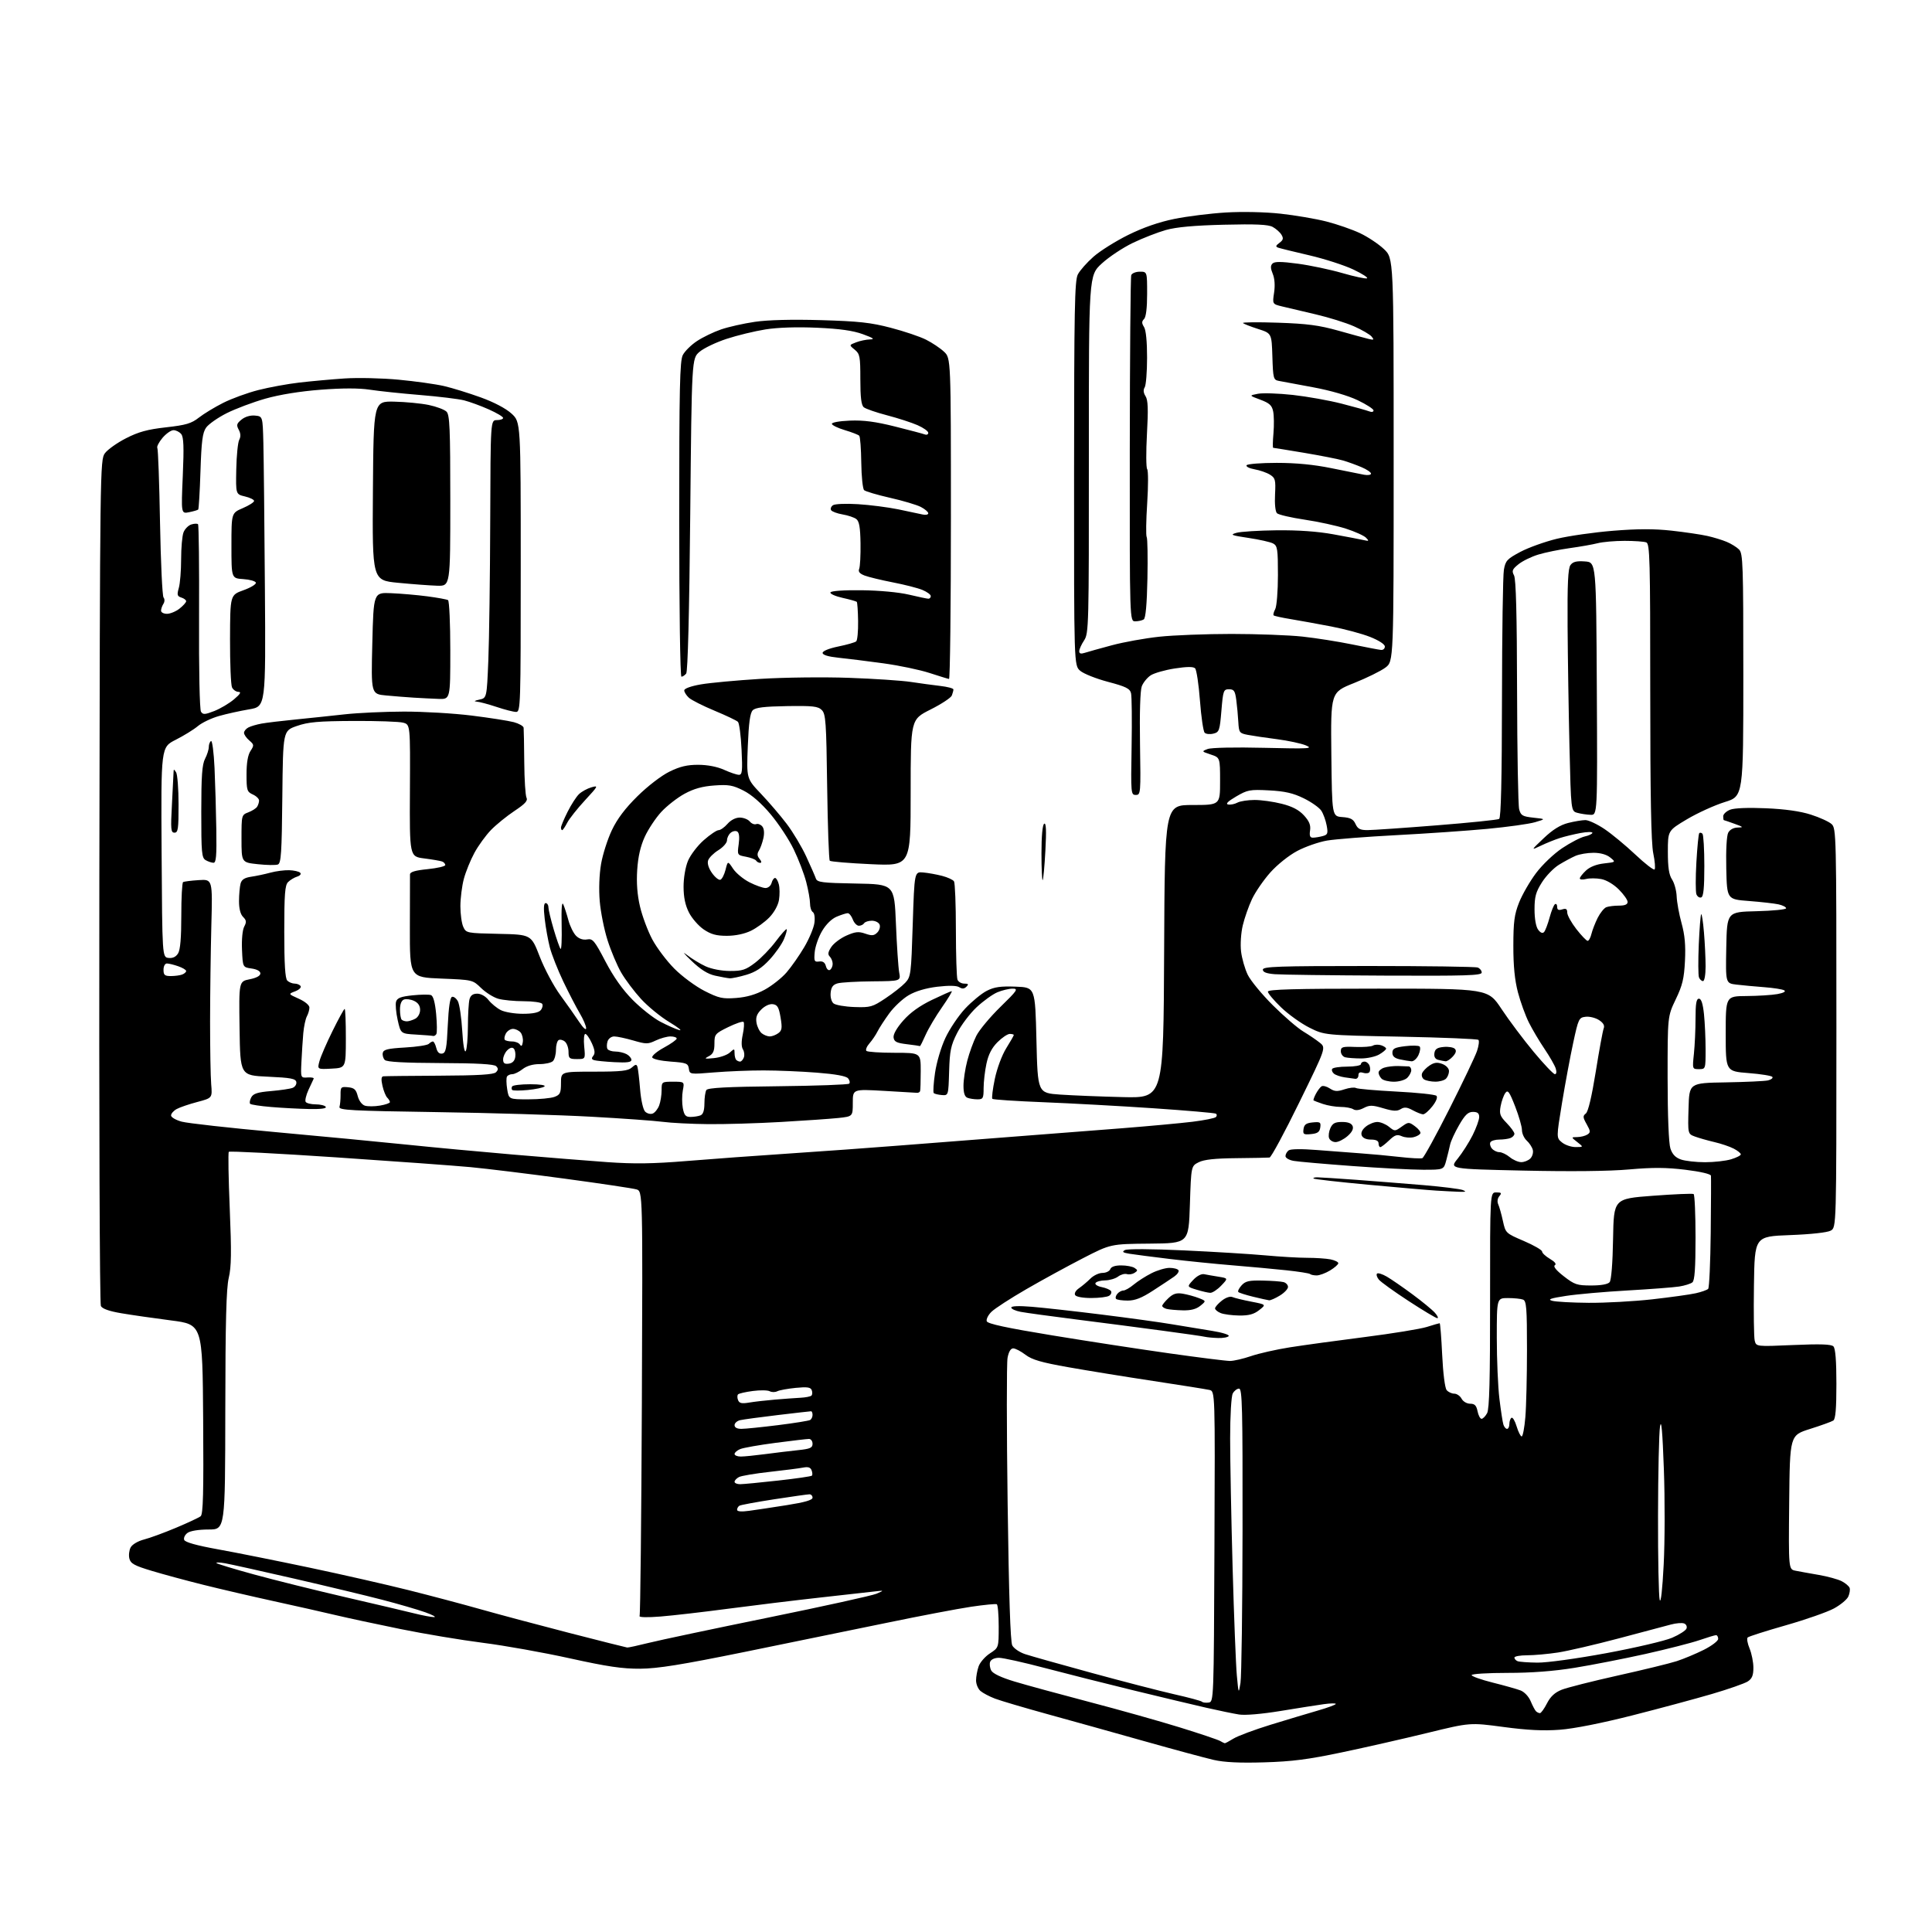 <?xml version="1.0" encoding="UTF-8" standalone="no"?>
<svg 
  version="1.1" 
  xmlns="http://www.w3.org/2000/svg" 
  xmlns:xlink="http://www.w3.org/1999/xlink" 
  xmlns:svg="http://www.w3.org/2000/svg"
  xmlns:rdf="http://www.w3.org/1999/02/22-rdf-syntax-ns#"
  xmlns:cc="http://creativecommons.org/ns#"
  xmlns:dc="http://purl.org/dc/elements/1.1/"
  viewBox="0 0 768 768"
  width="768"
  height="768"
>
<style>svg {background-color: white; }</style>"
<path stroke="none" fill="black" fill-rule="evenodd" d="M502.50,700.56C492.82,700.85 486.63,700.55 482.46,699.59C479.13,698.83 466.76,695.49 454.96,692.16C443.16,688.83 425.85,684.00 416.50,681.43C407.15,678.85 397.70,676.06 395.50,675.22C393.30,674.38 390.71,673.01 389.75,672.19C388.79,671.36 388.00,669.48 388.00,667.99C388.00,666.51 388.46,663.99 389.02,662.40C389.58,660.80 391.61,658.48 393.52,657.24C397.00,654.98 397.00,654.98 397.00,646.55C397.00,641.91 396.66,637.94 396.25,637.71C395.84,637.49 391.23,637.94 386.02,638.71C380.81,639.49 365.73,642.35 352.52,645.09C339.31,647.82 313.88,653.03 296.00,656.67C270.86,661.78 261.46,663.29 254.50,663.34C247.44,663.39 241.40,662.50 226.50,659.21C216.05,656.90 200.50,654.12 191.94,653.04C183.38,651.95 168.64,649.49 159.20,647.57C149.75,645.65 138.10,643.15 133.31,642.01C128.52,640.87 117.50,638.39 108.82,636.49C100.14,634.59 87.52,631.66 80.77,629.97C74.02,628.29 64.79,625.79 60.26,624.42C53.43,622.37 51.92,621.54 51.43,619.56C51.10,618.26 51.33,616.26 51.93,615.13C52.57,613.93 54.82,612.61 57.27,611.97C59.60,611.37 65.33,609.27 70.00,607.30C74.67,605.34 79.07,603.28 79.76,602.73C80.75,601.95 80.97,593.46 80.76,564.12C80.50,526.50 80.50,526.50 68.00,524.89C61.12,524.00 52.23,522.72 48.24,522.04C43.41,521.23 40.68,520.26 40.10,519.16C39.62,518.23 39.35,443.46 39.49,350.16C39.74,185.51 39.77,182.78 41.71,180.16C42.79,178.70 46.56,176.02 50.09,174.22C55.07,171.67 58.61,170.70 66.00,169.87C73.94,168.98 76.08,168.34 79.04,166.02C80.99,164.49 85.34,161.85 88.71,160.15C92.07,158.45 98.35,156.16 102.66,155.06C106.97,153.96 114.33,152.61 119.00,152.07C123.67,151.53 131.78,150.79 137.00,150.44C142.22,150.09 151.90,150.31 158.50,150.94C165.10,151.56 173.20,152.70 176.50,153.46C179.80,154.23 186.37,156.26 191.10,157.97C196.40,159.89 201.10,162.36 203.35,164.42C207.00,167.77 207.00,167.77 207.00,225.38C207.00,280.72 206.93,283.00 205.16,283.00C204.14,283.00 200.65,282.11 197.41,281.02C194.16,279.94 190.60,278.98 189.50,278.91C188.23,278.82 188.59,278.53 190.50,278.12C193.50,277.49 193.50,277.49 194.12,262.49C194.46,254.25 194.80,229.39 194.87,207.25C195.00,167.00 195.00,167.00 197.50,167.00C198.88,167.00 200.00,166.61 200.00,166.14C200.00,165.66 197.41,164.12 194.25,162.72C191.09,161.31 186.70,159.71 184.50,159.15C182.30,158.59 174.43,157.63 167.00,157.02C159.57,156.41 150.57,155.46 147.00,154.91C142.70,154.25 136.11,154.26 127.50,154.92C119.30,155.55 111.18,156.86 105.50,158.47C100.55,159.88 93.61,162.49 90.09,164.26C86.56,166.04 82.89,168.62 81.92,170.00C80.51,172.02 80.08,175.35 79.69,187.31C79.43,195.45 79.02,202.31 78.79,202.55C78.55,202.78 76.93,203.26 75.18,203.61C72.00,204.25 72.00,204.25 72.66,189.16C73.16,177.61 73.01,173.72 72.03,172.54C71.33,171.69 69.95,171.00 68.97,171.00C67.98,171.00 66.01,172.39 64.58,174.08C63.15,175.78 62.24,177.57 62.54,178.07C62.85,178.56 63.33,191.90 63.61,207.71C63.90,223.52 64.52,236.93 65.01,237.51C65.51,238.12 65.49,239.19 64.96,240.03C64.45,240.84 64.02,242.06 64.02,242.75C64.01,243.44 65.06,244.00 66.37,244.00C67.67,244.00 69.92,243.07 71.37,241.93C72.81,240.79 74.00,239.47 74.00,238.99C74.00,238.52 73.14,237.86 72.08,237.53C70.44,237.01 70.30,236.45 71.08,233.72C71.59,231.95 72.00,226.83 72.00,222.32C72.00,217.82 72.42,213.01 72.94,211.65C73.46,210.29 74.85,208.87 76.02,208.49C77.19,208.12 78.41,208.07 78.72,208.39C79.03,208.70 79.22,225.28 79.13,245.23C79.03,266.20 79.36,282.10 79.90,282.92C80.69,284.13 81.45,284.09 85.16,282.65C87.55,281.72 91.08,279.63 93.00,278.01C95.51,275.89 96.02,275.05 94.79,275.03C93.84,275.01 92.69,274.21 92.23,273.25C91.77,272.29 91.41,263.63 91.44,254.01C91.50,236.52 91.50,236.52 96.79,234.62C99.70,233.58 101.91,232.22 101.71,231.61C101.51,231.00 99.24,230.36 96.67,230.20C92.00,229.89 92.00,229.89 92.00,216.91C92.00,203.93 92.00,203.93 96.50,202.00C98.97,200.94 101.00,199.65 101.00,199.13C101.00,198.62 99.36,197.81 97.36,197.34C93.72,196.48 93.72,196.48 93.92,186.56C94.03,181.10 94.56,175.82 95.10,174.82C95.75,173.59 95.69,172.29 94.90,170.82C93.90,168.95 94.07,168.36 96.04,166.77C97.45,165.63 99.53,165.02 101.38,165.20C104.42,165.50 104.42,165.50 104.69,176.00C104.84,181.78 105.12,207.73 105.30,233.68C105.64,280.86 105.64,280.86 99.07,281.97C95.46,282.58 90.04,283.77 87.04,284.63C84.03,285.48 80.25,287.29 78.64,288.65C77.02,290.01 73.06,292.45 69.84,294.08C63.98,297.04 63.98,297.04 64.24,338.77C64.50,380.50 64.50,380.50 67.00,380.79C68.66,380.98 69.93,380.38 70.79,378.99C71.67,377.57 72.07,372.79 72.07,363.99C72.06,356.89 72.39,350.88 72.78,350.65C73.18,350.41 75.97,350.05 79.00,349.86C84.50,349.50 84.50,349.50 84.01,368.00C83.75,378.18 83.52,395.27 83.51,406.00C83.51,416.73 83.70,427.97 83.95,430.99C84.41,436.47 84.41,436.47 78.45,438.05C75.18,438.91 71.49,440.17 70.25,440.85C69.01,441.52 68.00,442.67 68.00,443.41C68.00,444.14 69.91,445.25 72.25,445.88C74.59,446.51 91.35,448.38 109.50,450.03C127.65,451.68 151.05,453.91 161.50,454.99C171.95,456.07 191.07,457.86 204.00,458.96C216.93,460.07 233.78,461.42 241.45,461.97C252.10,462.72 259.53,462.62 272.95,461.52C282.60,460.73 301.07,459.37 314.00,458.52C326.93,457.66 346.05,456.28 356.50,455.45C366.95,454.62 386.98,453.07 401.00,451.99C415.02,450.92 435.27,449.34 446.00,448.50C456.73,447.65 469.32,446.49 474.00,445.92C478.68,445.34 482.88,444.50 483.34,444.05C483.80,443.60 483.79,442.99 483.33,442.70C482.86,442.41 471.69,441.45 458.49,440.55C445.30,439.66 425.62,438.58 414.77,438.15C403.92,437.72 394.78,437.12 394.48,436.81C394.17,436.50 394.61,432.94 395.45,428.90C396.34,424.67 398.27,419.48 399.99,416.70C401.65,414.04 403.00,411.67 403.00,411.43C403.00,411.20 402.28,411.00 401.40,411.00C400.52,411.00 398.33,412.47 396.53,414.27C394.26,416.54 392.92,419.14 392.13,422.82C391.51,425.72 391.00,430.10 391.00,432.55C391.00,436.59 390.78,437.00 388.58,437.00C387.25,437.00 385.45,436.73 384.58,436.39C383.49,435.97 383.00,434.49 383.00,431.60C383.00,429.30 383.67,424.84 384.50,421.68C385.32,418.52 386.95,414.04 388.12,411.72C389.30,409.40 393.60,404.24 397.69,400.25C404.42,393.69 404.88,393.00 402.53,393.00C401.10,393.00 398.38,393.65 396.49,394.44C394.59,395.23 390.86,397.92 388.20,400.41C385.54,402.90 382.06,407.51 380.46,410.66C377.97,415.58 377.53,417.71 377.29,425.94C377.00,435.50 377.00,435.50 374.38,435.30C372.94,435.18 371.50,434.83 371.18,434.52C370.87,434.20 371.09,430.61 371.68,426.55C372.28,422.37 374.07,416.30 375.81,412.60C377.49,409.00 381.03,403.75 383.66,400.93C386.30,398.12 390.17,394.93 392.27,393.86C395.27,392.33 397.72,391.98 403.79,392.21C411.50,392.50 411.50,392.50 412.00,413.50C412.50,434.50 412.50,434.50 421.50,435.12C426.45,435.46 437.70,435.91 446.50,436.12C462.50,436.50 462.50,436.50 462.76,378.25C463.02,320.00 463.02,320.00 474.01,320.00C485.00,320.00 485.00,320.00 485.00,310.58C485.00,301.16 485.00,301.16 481.29,299.93C477.63,298.72 477.61,298.69 480.04,297.75C481.46,297.19 490.91,296.99 502.50,297.27C520.48,297.69 522.16,297.60 519.12,296.31C517.26,295.53 512.08,294.42 507.62,293.84C503.15,293.27 497.93,292.49 496.00,292.12C492.68,291.47 492.49,291.21 492.25,286.97C492.12,284.51 491.75,280.59 491.44,278.25C490.96,274.63 490.53,274.00 488.56,274.00C486.37,274.00 486.20,274.48 485.53,282.50C484.87,290.46 484.66,291.05 482.34,291.63C480.97,291.97 479.41,291.81 478.87,291.27C478.33,290.73 477.49,284.98 477.00,278.50C476.51,272.02 475.64,266.24 475.07,265.67C474.36,264.96 471.85,264.98 466.98,265.73C463.09,266.33 458.79,267.56 457.41,268.46C456.04,269.37 454.45,271.32 453.88,272.80C453.25,274.45 452.97,283.39 453.17,295.75C453.49,315.44 453.44,316.00 451.50,316.00C449.56,316.00 449.51,315.45 449.83,296.89C450.01,286.37 449.91,276.77 449.60,275.54C449.14,273.71 447.53,272.91 440.44,271.04C435.71,269.79 430.74,267.81 429.39,266.64C426.93,264.50 426.93,264.50 426.96,188.22C426.98,122.92 427.19,111.53 428.46,109.09C429.27,107.51 432.07,104.35 434.68,102.05C437.28,99.76 443.49,95.86 448.46,93.40C454.43,90.45 460.66,88.28 466.79,87.03C471.90,85.99 481.13,84.84 487.29,84.47C493.86,84.08 502.85,84.27 509.00,84.94C514.77,85.57 522.97,86.96 527.22,88.04C531.47,89.12 537.50,91.21 540.63,92.69C543.76,94.17 548.05,97.03 550.16,99.04C554.00,102.69 554.00,102.69 554.00,182.79C554.00,262.90 554.00,262.90 550.75,265.36C548.96,266.72 543.33,269.49 538.23,271.53C528.97,275.22 528.97,275.22 529.23,299.86C529.50,324.50 529.50,324.50 533.61,324.80C536.85,325.04 537.96,325.62 538.84,327.55C539.74,329.52 540.69,330.00 543.73,329.98C545.80,329.97 558.16,329.12 571.19,328.08C584.21,327.05 595.35,325.90 595.94,325.54C596.66,325.09 597.02,309.92 597.06,277.69C597.09,251.74 597.43,228.70 597.82,226.50C598.45,222.88 599.08,222.20 604.39,219.37C607.63,217.66 614.15,215.32 618.89,214.17C623.62,213.03 633.66,211.60 641.19,210.99C651.06,210.19 657.58,210.18 664.52,210.95C669.82,211.54 676.18,212.48 678.67,213.04C681.15,213.59 684.62,214.65 686.38,215.39C688.14,216.12 690.35,217.49 691.29,218.43C692.86,220.00 693.00,224.20 693.00,268.34C693.00,316.54 693.00,316.54 685.61,318.83C681.55,320.10 674.80,323.17 670.61,325.66C663.00,330.19 663.00,330.19 663.00,338.63C663.00,344.83 663.44,347.75 664.67,349.62C665.59,351.02 666.41,354.04 666.50,356.34C666.59,358.63 667.46,363.41 668.44,366.96C669.74,371.65 670.11,375.77 669.80,381.96C669.45,389.00 668.81,391.69 666.13,397.26C662.89,404.02 662.89,404.02 662.90,428.63C662.91,443.66 663.35,454.52 664.01,456.54C664.78,458.86 666.02,460.16 668.20,460.92C669.90,461.51 674.22,462.00 677.78,462.00C681.35,462.00 686.01,461.48 688.13,460.84C690.26,460.20 692.00,459.32 692.00,458.87C692.00,458.42 690.72,457.39 689.15,456.58C687.58,455.77 684.10,454.59 681.40,453.97C678.71,453.34 675.25,452.35 673.72,451.78C670.93,450.73 670.93,450.73 671.22,440.61C671.50,430.50 671.50,430.50 686.00,430.26C693.98,430.12 701.53,429.77 702.79,429.48C704.05,429.18 704.85,428.56 704.56,428.10C704.28,427.64 699.98,426.94 695.02,426.56C686.00,425.85 686.00,425.85 686.00,410.92C686.00,396.00 686.00,396.00 694.25,395.94C698.79,395.91 704.30,395.56 706.50,395.17C708.92,394.73 710.02,394.15 709.29,393.69C708.63,393.27 705.03,392.70 701.29,392.42C697.56,392.14 692.58,391.67 690.22,391.39C685.95,390.87 685.95,390.87 686.22,376.68C686.50,362.50 686.50,362.50 698.25,362.22C704.71,362.06 710.00,361.54 710.00,361.05C710.00,360.56 708.64,359.86 706.97,359.49C705.31,359.13 700.02,358.53 695.22,358.16C686.50,357.50 686.50,357.50 686.22,345.24C686.05,337.91 686.37,332.18 687.00,330.99C687.65,329.78 689.13,328.98 690.79,328.96C693.18,328.92 693.03,328.74 689.50,327.47C687.30,326.68 685.39,326.02 685.25,326.02C685.11,326.01 685.00,325.31 685.00,324.48C685.00,323.64 686.24,322.47 687.75,321.87C689.44,321.21 694.94,320.99 702.00,321.30C709.59,321.62 715.66,322.48 719.83,323.82C723.32,324.93 727.03,326.62 728.08,327.58C729.94,329.26 730.00,331.75 730.00,408.62C730.00,487.93 730.00,487.93 727.75,489.19C726.40,489.94 719.92,490.66 711.50,490.97C697.50,491.50 697.50,491.50 697.22,511.00C697.06,521.73 697.20,531.58 697.52,532.90C698.12,535.31 698.12,535.31 712.87,534.67C723.66,534.20 727.95,534.35 728.81,535.21C729.61,536.01 730.00,540.88 730.00,550.14C730.00,559.99 729.65,564.11 728.76,564.69C728.07,565.14 723.91,566.64 719.51,568.03C711.50,570.56 711.50,570.56 711.23,597.20C710.97,623.83 710.97,623.83 713.73,624.38C715.26,624.69 719.41,625.44 722.96,626.05C726.51,626.66 730.63,627.79 732.12,628.56C733.60,629.33 735.02,630.53 735.26,631.23C735.50,631.93 735.26,633.47 734.73,634.65C734.20,635.84 731.63,637.97 729.02,639.39C726.41,640.81 717.80,643.82 709.89,646.08C701.98,648.34 695.15,650.51 694.73,650.92C694.30,651.32 694.64,653.29 695.48,655.29C696.31,657.30 697.00,660.74 697.00,662.94C697.00,666.00 696.47,667.30 694.75,668.41C693.51,669.21 687.10,671.45 680.50,673.39C673.90,675.32 659.65,679.16 648.83,681.91C636.71,684.99 625.66,687.18 620.06,687.60C613.54,688.09 607.19,687.78 597.66,686.50C584.36,684.72 584.36,684.72 567.43,688.86C558.12,691.13 542.85,694.61 533.50,696.57C520.03,699.41 513.59,700.24 502.50,700.56zM486.88,692.97C487.09,692.99 488.67,692.14 490.38,691.09C492.10,690.04 498.68,687.59 505.00,685.64C511.32,683.70 519.76,681.16 523.75,680.01C527.74,678.86 531.00,677.66 531.00,677.34C531.00,677.03 528.86,677.07 526.25,677.43C523.64,677.79 515.89,679.01 509.03,680.14C501.57,681.36 494.94,681.93 492.53,681.54C490.31,681.19 484.45,679.98 479.50,678.85C474.55,677.72 461.50,674.61 450.50,671.93C439.50,669.25 423.63,665.24 415.24,663.03C406.85,660.81 398.68,659.00 397.10,659.00C395.40,659.00 393.97,659.65 393.61,660.57C393.28,661.44 393.47,663.00 394.03,664.05C394.68,665.27 398.00,666.84 403.27,668.43C407.80,669.80 421.18,673.45 433.00,676.55C444.82,679.64 461.02,684.20 468.99,686.67C476.95,689.14 484.15,691.56 484.99,692.05C485.82,692.54 486.67,692.95 486.88,692.97zM612.15,681.00C612.59,681.00 613.85,679.26 614.94,677.13C616.33,674.40 618.06,672.79 620.79,671.70C622.93,670.85 632.96,668.31 643.09,666.05C653.21,663.80 663.75,661.23 666.50,660.34C669.25,659.45 674.09,657.43 677.25,655.85C680.41,654.27 683.00,652.30 683.00,651.49C683.00,650.67 682.62,650.00 682.16,650.00C681.69,650.00 678.70,650.90 675.51,652.00C672.32,653.09 662.69,655.55 654.11,657.47C645.52,659.38 632.88,661.85 626.00,662.97C617.63,664.33 608.79,665.00 599.25,665.00C591.41,665.00 585.00,665.39 585.00,665.88C585.00,666.36 588.77,667.70 593.38,668.86C597.99,670.01 602.96,671.41 604.43,671.97C605.96,672.56 607.67,674.37 608.46,676.24C609.21,678.03 610.16,679.84 610.58,680.25C610.99,680.66 611.70,681.00 612.15,681.00zM480.46,676.79C482.49,676.50 482.50,676.06 482.76,614.77C483.02,553.04 483.02,553.04 480.76,552.52C479.52,552.24 469.50,550.64 458.50,548.97C447.50,547.31 432.30,544.84 424.73,543.50C413.92,541.59 410.24,540.52 407.63,538.53C405.81,537.14 403.62,536.00 402.77,536.00C401.77,536.00 400.97,537.34 400.52,539.75C400.13,541.81 400.14,567.90 400.55,597.71C401.04,634.12 401.64,652.63 402.39,654.08C403.00,655.26 405.30,656.83 407.50,657.55C409.70,658.28 421.62,661.64 434.00,665.02C446.38,668.40 461.15,672.22 466.84,673.51C472.53,674.79 477.46,676.12 477.80,676.46C478.14,676.81 479.34,676.95 480.46,676.79zM493.11,669.00C493.52,666.52 493.89,639.19 493.93,608.25C493.99,559.48 493.81,552.00 492.54,552.00C491.73,552.00 490.60,552.87 490.04,553.93C489.45,555.04 489.00,562.73 489.00,571.79C489.00,580.54 489.44,603.63 489.98,623.10C490.52,642.57 491.28,661.88 491.66,666.00C492.36,673.46 492.37,673.47 493.11,669.00zM611.13,660.92C614.89,660.97 626.77,659.33 638.63,657.14C650.11,655.01 661.83,652.27 664.68,651.04C667.53,649.82 670.11,648.16 670.41,647.37C670.72,646.57 670.29,645.66 669.46,645.35C668.63,645.03 666.28,645.22 664.23,645.77C662.18,646.31 652.85,648.79 643.50,651.28C634.15,653.76 623.26,656.29 619.31,656.90C615.35,657.50 609.84,658.00 607.06,658.00C604.28,658.00 602.00,658.41 602.00,658.92C602.00,659.42 602.56,660.06 603.25,660.34C603.94,660.62 607.48,660.88 611.13,660.92zM249.33,654.92C249.79,654.96 253.62,654.13 257.83,653.08C262.05,652.02 283.46,647.49 305.42,643.01C327.38,638.53 346.73,634.26 348.42,633.53C351.50,632.19 351.50,632.19 348.00,632.59C346.07,632.81 336.18,633.92 326.00,635.05C315.82,636.18 299.40,638.18 289.50,639.49C279.60,640.80 267.49,642.20 262.60,642.59C257.38,643.01 253.92,642.93 254.24,642.40C254.55,641.90 254.95,603.71 255.15,557.52C255.50,473.55 255.50,473.55 253.00,472.80C251.62,472.39 238.80,470.47 224.50,468.54C210.20,466.61 193.32,464.54 187.00,463.95C180.68,463.36 156.60,461.61 133.50,460.06C110.40,458.51 91.25,457.52 90.95,457.87C90.65,458.22 90.82,468.39 91.33,480.48C92.05,497.77 91.97,503.63 90.93,507.98C89.95,512.12 89.60,525.31 89.56,560.75C89.50,608.00 89.50,608.00 82.94,608.00C79.00,608.00 75.64,608.54 74.53,609.36C73.51,610.10 72.92,611.35 73.22,612.13C73.58,613.07 78.12,614.34 86.63,615.88C93.71,617.15 110.07,620.43 123.00,623.15C135.93,625.88 153.70,629.92 162.50,632.13C171.30,634.34 184.12,637.74 191.00,639.69C197.88,641.64 213.62,645.85 226.00,649.04C238.38,652.23 248.88,654.87 249.33,654.92zM172.50,642.83C173.60,642.84 172.03,641.97 169.00,640.89C165.97,639.82 158.32,637.59 152.00,635.95C145.68,634.30 129.93,630.52 117.00,627.54C104.07,624.57 91.70,621.82 89.50,621.43C87.30,621.05 85.75,621.00 86.05,621.34C86.35,621.67 93.10,623.72 101.05,625.89C109.00,628.07 125.40,632.15 137.50,634.95C149.60,637.75 161.97,640.66 165.00,641.42C168.03,642.18 171.40,642.81 172.50,642.83zM661.34,622.00C661.81,612.92 661.85,595.83 661.41,584.00C660.87,568.98 660.41,563.86 659.89,567.00C659.48,569.48 659.12,585.45 659.09,602.50C659.05,619.55 659.36,634.62 659.76,636.00C660.20,637.50 660.83,631.93 661.34,622.00zM297.75,600.58C300.36,600.23 307.11,599.21 312.75,598.32C319.91,597.19 323.00,596.30 323.00,595.35C323.00,594.61 322.44,594.00 321.75,594.01C321.06,594.02 314.73,594.91 307.67,596.00C300.61,597.09 294.42,598.24 293.92,598.55C293.41,598.86 293.00,599.59 293.00,600.17C293.00,600.85 294.68,601.00 297.75,600.58zM294.25,589.99C295.49,589.98 302.29,589.33 309.36,588.54C316.44,587.76 322.45,586.88 322.74,586.60C323.02,586.32 322.97,585.36 322.62,584.46C322.18,583.30 321.22,583.00 319.25,583.39C317.74,583.69 311.77,584.45 306.00,585.09C300.23,585.72 294.71,586.65 293.75,587.15C292.79,587.66 292.00,588.50 292.00,589.04C292.00,589.57 293.01,590.00 294.25,589.99zM294.46,579.00C295.81,579.00 300.20,578.56 304.21,578.03C308.22,577.50 314.09,576.79 317.25,576.46C322.05,575.96 323.00,575.54 323.00,573.93C323.00,572.87 322.36,572.00 321.59,572.00C320.81,572.00 314.85,572.70 308.34,573.55C301.83,574.40 295.49,575.51 294.25,576.03C293.01,576.54 292.00,577.42 292.00,577.98C292.00,578.54 293.11,579.00 294.46,579.00zM604.89,571.00C605.34,571.00 606.00,567.56 606.35,563.35C606.71,559.14 607.00,547.04 607.00,536.46C607.00,519.83 606.78,517.13 605.42,516.61C604.55,516.27 601.85,516.00 599.42,516.00C595.00,516.00 595.00,516.00 595.00,531.78C595.00,540.45 595.47,551.37 596.04,556.03C596.61,560.69 597.31,565.29 597.61,566.25C597.90,567.21 598.55,568.00 599.07,568.00C599.58,568.00 600.00,567.13 600.00,566.06C600.00,564.99 600.38,563.88 600.85,563.59C601.32,563.30 602.24,564.85 602.89,567.03C603.55,569.21 604.45,571.00 604.89,571.00zM294.75,567.99C296.26,567.99 302.82,567.32 309.32,566.51C315.82,565.70 321.55,564.78 322.07,564.46C322.58,564.14 323.00,563.23 323.00,562.44C323.00,561.65 322.74,561.00 322.41,561.00C322.09,561.00 316.13,561.68 309.16,562.51C302.20,563.34 295.49,564.25 294.25,564.53C293.01,564.81 292.00,565.70 292.00,566.52C292.00,567.47 292.98,568.00 294.75,567.99zM588.94,564.00C589.48,564.00 590.48,562.99 591.15,561.75C592.05,560.08 592.35,548.45 592.33,516.75C592.31,474.00 592.31,474.00 594.78,474.00C596.85,474.00 597.05,474.24 596.01,475.49C595.27,476.38 595.09,477.68 595.57,478.74C596.01,479.71 596.85,482.68 597.43,485.35C598.49,490.17 598.55,490.23 605.75,493.31C609.74,495.02 613.00,496.91 613.00,497.50C613.00,498.09 614.40,499.40 616.11,500.41C618.10,501.58 618.81,502.50 618.07,502.96C617.34,503.41 618.63,505.01 621.62,507.33C625.89,510.66 626.91,511.00 632.54,511.00C636.47,511.00 639.16,510.51 639.85,509.68C640.52,508.88 641.06,502.10 641.22,492.43C641.50,476.51 641.50,476.51 656.99,475.34C665.50,474.70 672.82,474.39 673.24,474.65C673.66,474.91 674.00,482.69 674.00,491.94C674.00,504.19 673.66,509.03 672.75,509.76C672.06,510.32 669.70,511.06 667.50,511.41C665.30,511.76 656.08,512.46 647.00,512.98C637.92,513.49 626.90,514.46 622.50,515.14C616.34,516.08 615.07,516.53 617.00,517.08C618.38,517.48 624.90,517.84 631.50,517.89C638.10,517.94 649.44,517.32 656.71,516.51C663.97,515.69 671.79,514.61 674.08,514.09C676.37,513.58 678.60,512.79 679.03,512.33C679.46,511.87 679.91,501.82 680.04,490.00C680.16,478.18 680.21,467.99 680.13,467.36C680.05,466.69 675.90,465.72 669.99,465.00C662.37,464.07 657.02,464.04 647.61,464.87C639.73,465.58 624.51,465.74 605.68,465.33C576.13,464.68 576.13,464.68 579.45,460.59C581.27,458.34 583.94,454.15 585.38,451.28C586.82,448.41 588.00,445.15 588.00,444.03C588.00,442.54 587.35,442.00 585.52,442.00C583.58,442.00 582.38,443.14 580.01,447.25C578.34,450.14 576.73,453.62 576.44,455.00C576.15,456.38 575.46,459.19 574.91,461.25C573.92,465.00 573.92,465.00 565.71,464.99C561.19,464.99 548.50,464.32 537.50,463.51C526.50,462.70 516.04,461.79 514.25,461.47C512.46,461.16 511.00,460.31 511.00,459.58C511.00,458.84 511.56,457.82 512.25,457.30C513.01,456.72 517.41,456.66 523.50,457.15C529.00,457.59 536.88,458.19 541.00,458.48C545.12,458.77 552.06,459.41 556.41,459.91C560.76,460.41 564.81,460.62 565.41,460.38C566.01,460.15 570.87,451.30 576.20,440.73C581.54,430.15 586.46,419.82 587.14,417.78C587.83,415.73 588.08,413.74 587.70,413.37C587.33,412.99 573.40,412.42 556.76,412.09C526.50,411.50 526.50,411.50 520.50,408.50C517.20,406.85 512.14,403.22 509.25,400.44C506.36,397.66 504.00,394.85 504.00,394.19C504.00,393.29 514.53,393.00 547.76,393.00C591.52,393.00 591.52,393.00 596.90,401.13C599.86,405.60 605.60,413.25 609.66,418.13C613.72,423.01 617.51,427.00 618.09,427.00C618.72,427.00 618.85,426.10 618.43,424.75C618.04,423.51 616.04,420.02 614.00,417.00C611.95,413.98 609.15,409.25 607.77,406.50C606.39,403.75 604.43,398.35 603.41,394.50C602.13,389.62 601.57,384.01 601.58,376.00C601.59,366.40 601.97,363.55 603.86,358.76C605.12,355.60 608.15,350.33 610.61,347.06C613.14,343.70 617.68,339.37 621.04,337.13C624.31,334.95 628.34,332.86 629.99,332.50C631.65,332.14 633.00,331.48 633.00,331.05C633.00,330.61 630.86,330.66 628.25,331.14C625.64,331.63 621.92,332.53 620.00,333.15C618.08,333.76 614.70,335.13 612.50,336.18C608.50,338.09 608.50,338.09 613.67,333.18C617.23,329.80 620.24,327.93 623.36,327.14C625.85,326.51 628.93,326.00 630.21,326.00C631.48,326.00 634.90,327.60 637.80,329.55C640.69,331.50 646.21,336.06 650.06,339.69C653.90,343.32 657.35,345.98 657.72,345.62C658.09,345.25 657.85,342.34 657.19,339.16C656.35,335.06 656.00,316.31 656.00,274.80C656.00,222.30 655.84,216.15 654.42,215.61C653.55,215.27 649.66,215.00 645.78,215.00C641.91,215.00 637.10,215.42 635.12,215.93C633.13,216.44 628.12,217.32 624.00,217.89C619.88,218.46 614.25,219.61 611.50,220.45C608.75,221.28 605.20,223.02 603.62,224.30C601.14,226.30 600.89,226.93 601.85,228.73C602.63,230.18 603.00,244.34 603.06,274.87C603.11,299.09 603.48,320.16 603.89,321.70C604.55,324.18 605.20,324.56 609.57,325.04C614.50,325.57 614.50,325.57 610.20,326.84C607.83,327.54 599.28,328.73 591.20,329.49C583.11,330.25 566.83,331.37 555.00,331.99C543.17,332.61 530.80,333.58 527.50,334.14C524.20,334.71 518.87,336.57 515.67,338.27C512.35,340.03 507.73,343.72 504.96,346.83C502.29,349.83 499.02,354.59 497.69,357.40C496.37,360.20 494.72,364.91 494.02,367.86C493.30,370.87 493.01,375.41 493.34,378.23C493.67,380.98 494.86,385.14 495.99,387.48C497.12,389.81 501.64,395.30 506.03,399.66C510.42,404.03 515.85,408.71 518.10,410.05C520.34,411.40 523.29,413.40 524.65,414.50C527.12,416.50 527.12,416.50 516.47,438.25C510.62,450.21 505.31,460.06 504.66,460.14C504.02,460.21 498.10,460.33 491.50,460.39C482.97,460.47 478.63,460.94 476.50,462.01C473.50,463.52 473.50,463.52 473.00,478.87C472.50,494.22 472.50,494.22 457.00,494.36C441.50,494.50 441.50,494.50 430.50,500.16C424.45,503.27 414.32,508.80 408.00,512.46C401.68,516.11 395.42,520.17 394.11,521.47C392.79,522.76 391.96,524.46 392.26,525.24C392.64,526.24 400.21,527.87 418.15,530.81C432.09,533.10 453.10,536.33 464.84,537.98C476.58,539.64 487.42,541.00 488.94,541.00C490.45,541.00 494.21,540.13 497.30,539.07C500.39,538.01 507.32,536.44 512.71,535.59C518.09,534.74 531.50,532.90 542.50,531.50C553.50,530.10 564.61,528.29 567.19,527.48C569.77,526.66 572.06,526.00 572.29,526.00C572.51,526.00 572.96,531.66 573.29,538.58C573.64,545.90 574.38,551.75 575.06,552.58C575.71,553.36 577.07,554.00 578.09,554.00C579.10,554.00 580.41,554.90 581.00,556.00C581.60,557.13 583.09,558.00 584.41,558.00C586.21,558.00 586.89,558.69 587.35,561.00C587.68,562.65 588.40,564.00 588.94,564.00zM297.75,557.55C299.81,557.20 304.43,556.67 308.00,556.37C311.57,556.07 316.16,555.74 318.19,555.63C320.22,555.53 322.19,555.14 322.57,554.77C322.94,554.39 322.99,553.42 322.68,552.61C322.23,551.45 320.88,551.25 316.31,551.70C313.11,552.02 309.81,552.62 308.97,553.05C308.13,553.48 306.78,553.47 305.97,553.04C305.16,552.60 302.14,552.56 299.26,552.94C296.38,553.32 293.74,553.92 293.39,554.28C293.04,554.63 293.03,555.65 293.38,556.54C293.87,557.82 294.82,558.04 297.75,557.55zM484.19,531.88C482.16,531.82 479.82,531.60 479.00,531.40C478.18,531.19 470.52,530.09 462.00,528.95C453.48,527.80 438.18,525.81 428.00,524.53C417.82,523.24 407.81,521.87 405.75,521.48C403.69,521.09 402.00,520.33 402.00,519.78C402.00,519.15 405.00,519.04 410.25,519.47C414.79,519.84 427.27,521.23 438.00,522.57C448.73,523.90 461.32,525.64 466.00,526.44C470.68,527.23 477.76,528.40 481.75,529.03C485.74,529.66 488.75,530.59 488.44,531.09C488.13,531.59 486.22,531.95 484.19,531.88zM571.35,524.00C570.83,524.00 565.69,520.93 559.95,517.18C554.20,513.43 548.87,509.60 548.11,508.66C547.34,507.72 547.02,506.65 547.39,506.28C547.76,505.91 549.51,506.45 551.28,507.48C553.05,508.51 557.65,511.68 561.50,514.53C565.35,517.38 569.36,520.67 570.40,521.85C571.45,523.03 571.88,524.00 571.35,524.00zM492.62,522.94C489.80,522.90 486.49,522.47 485.25,521.97C484.01,521.47 483.00,520.63 483.00,520.10C483.00,519.58 484.21,518.20 485.68,517.04C487.28,515.78 489.00,515.20 489.93,515.61C490.79,515.98 494.17,516.80 497.43,517.43C503.36,518.58 503.36,518.58 500.54,520.79C498.44,522.44 496.45,522.98 492.62,522.94zM470.14,520.88C467.59,520.82 464.71,520.56 463.75,520.31C462.79,520.06 462.00,519.51 462.00,519.10C462.00,518.69 463.11,517.31 464.46,516.04C466.37,514.25 467.66,513.85 470.21,514.27C472.02,514.58 474.85,515.35 476.50,515.99C479.50,517.16 479.50,517.16 477.14,519.08C475.50,520.41 473.36,520.96 470.14,520.88zM448.29,517.00C446.11,517.00 444.04,516.70 443.68,516.34C443.31,515.98 443.52,515.08 444.13,514.34C444.74,513.60 445.83,513.00 446.55,513.00C447.26,513.00 449.12,511.94 450.67,510.64C452.23,509.34 455.39,507.31 457.71,506.14C460.03,504.96 463.26,504.00 464.90,504.00C466.54,504.00 468.14,504.42 468.46,504.94C468.78,505.45 468.02,506.59 466.77,507.46C465.52,508.34 461.74,510.84 458.37,513.02C453.86,515.96 451.21,517.00 448.29,517.00zM504.50,516.89C503.95,516.83 501.10,516.19 498.17,515.48C495.24,514.77 492.58,513.92 492.26,513.60C491.94,513.28 492.51,512.09 493.54,510.96C495.08,509.25 496.50,508.93 501.95,509.05C505.55,509.12 509.29,509.40 510.25,509.66C511.21,509.92 512.00,510.79 512.00,511.58C512.00,512.38 510.54,513.92 508.75,515.01C506.96,516.10 505.05,516.94 504.50,516.89zM433.81,515.98C430.50,515.99 427.81,515.51 427.39,514.82C426.96,514.13 427.61,512.99 428.94,512.07C430.19,511.21 432.23,509.49 433.47,508.25C434.71,507.01 436.87,506.00 438.26,506.00C439.65,506.00 441.05,505.32 441.36,504.50C441.73,503.53 443.27,503.01 445.72,503.02C447.80,503.02 450.18,503.47 451.00,504.02C452.33,504.89 452.33,505.11 451.00,505.98C450.18,506.51 448.80,506.74 447.95,506.47C447.09,506.21 445.52,506.65 444.45,507.46C443.38,508.27 441.06,508.95 439.31,508.97C437.55,508.99 435.84,509.46 435.49,510.01C435.14,510.57 436.24,511.30 437.95,511.64C439.65,511.98 441.31,512.70 441.65,513.24C441.98,513.78 441.64,514.62 440.88,515.10C440.12,515.58 436.94,515.98 433.81,515.98zM481.06,513.92C480.20,513.88 477.77,513.32 475.65,512.67C471.80,511.50 471.80,511.50 474.29,508.82C475.75,507.24 477.55,506.29 478.64,506.51C479.66,506.72 482.24,507.17 484.37,507.51C488.24,508.14 488.24,508.14 485.43,511.07C483.89,512.68 481.92,513.97 481.06,513.92zM523.42,507.00C522.27,507.00 521.09,506.75 520.78,506.45C520.48,506.15 516.24,505.48 511.37,504.96C506.49,504.44 496.88,503.55 490.00,502.99C483.12,502.43 471.88,501.29 465.00,500.46C458.12,499.63 450.94,498.70 449.03,498.39C446.33,497.95 445.91,497.63 447.16,496.93C448.10,496.40 457.71,496.45 470.63,497.05C482.66,497.60 497.23,498.50 503.00,499.03C508.77,499.56 516.26,500.00 519.62,500.00C522.99,500.00 527.16,500.28 528.88,500.62C530.59,500.97 532.00,501.65 532.00,502.14C532.00,502.63 530.54,503.92 528.75,505.01C526.96,506.10 524.56,506.99 523.42,507.00zM580.00,473.75C578.08,473.68 574.02,473.48 571.00,473.29C567.98,473.11 555.86,472.06 544.07,470.96C532.28,469.87 522.42,468.75 522.15,468.48C521.88,468.22 522.55,468.00 523.63,468.00C524.72,468.00 531.65,468.45 539.05,468.99C546.45,469.54 558.58,470.50 566.00,471.12C573.42,471.75 580.40,472.62 581.50,473.07C583.04,473.69 582.69,473.85 580.00,473.75zM604.68,461.97C605.88,461.99 607.52,461.33 608.34,460.52C609.15,459.70 609.59,458.16 609.31,457.08C609.03,456.01 607.95,454.36 606.90,453.41C605.86,452.46 605.00,450.58 605.00,449.22C605.00,447.87 603.78,443.63 602.29,439.81C599.99,433.93 599.39,433.11 598.39,434.48C597.74,435.38 596.90,437.71 596.53,439.68C595.95,442.79 596.26,443.68 598.93,446.43C600.62,448.17 602.00,450.09 602.00,450.69C602.00,451.29 601.29,452.06 600.42,452.39C599.55,452.73 597.55,453.00 595.98,453.00C594.40,453.00 592.83,453.47 592.47,454.04C592.12,454.62 592.37,455.74 593.04,456.54C593.70,457.34 595.04,458.00 596.01,458.00C596.98,458.00 598.84,458.89 600.14,459.97C601.44,461.05 603.48,461.95 604.68,461.97zM548.70,456.00C548.31,456.00 548.00,455.32 548.00,454.50C548.00,453.50 547.00,453.00 544.97,453.00C543.07,453.00 541.70,452.38 541.30,451.34C540.90,450.28 541.49,449.02 542.94,447.84C544.20,446.83 546.25,446.00 547.50,446.00C548.75,446.00 550.83,446.86 552.13,447.90C554.43,449.77 554.52,449.77 557.22,447.84C559.88,445.95 560.05,445.94 562.45,447.69C563.82,448.69 564.80,449.94 564.64,450.47C564.48,451.01 563.26,451.72 561.93,452.05C560.59,452.38 558.48,452.21 557.23,451.66C555.36,450.84 554.48,451.13 552.18,453.33C550.64,454.80 549.08,456.00 548.70,456.00zM626.36,455.98C629.50,455.96 629.50,455.96 627.00,454.00C624.50,452.04 624.50,452.04 627.00,452.01C628.38,451.99 630.17,451.53 631.00,451.00C632.32,450.16 632.28,449.66 630.73,446.90C629.19,444.18 629.15,443.60 630.40,442.63C631.33,441.91 632.75,435.87 634.34,426.00C635.70,417.48 637.12,409.75 637.49,408.82C637.95,407.68 637.37,406.63 635.64,405.50C634.26,404.60 631.87,404.00 630.33,404.18C627.65,404.49 627.45,404.90 625.38,414.50C624.19,420.00 622.19,430.75 620.93,438.40C618.65,452.30 618.65,452.30 620.93,454.15C622.19,455.17 624.63,455.99 626.36,455.98zM530.91,454.00C529.83,454.00 528.67,453.30 528.34,452.44C528.01,451.58 528.24,449.78 528.85,448.44C529.72,446.52 530.72,446.00 533.51,446.00C535.90,446.00 537.27,446.54 537.70,447.66C538.12,448.75 537.40,450.12 535.61,451.66C534.11,452.95 532.00,454.00 530.91,454.00zM521.17,450.82C518.19,451.11 517.88,450.90 518.17,448.82C518.43,447.01 519.23,446.43 521.83,446.18C524.81,445.89 525.12,446.10 524.83,448.18C524.57,449.99 523.77,450.57 521.17,450.82zM281.50,446.86C274.90,446.80 266.80,446.39 263.50,445.95C260.20,445.51 247.38,444.59 235.00,443.91C222.62,443.22 194.95,442.40 173.50,442.08C139.48,441.57 134.56,441.31 134.95,440.00C135.20,439.18 135.39,437.01 135.38,435.20C135.35,432.12 135.55,431.92 138.37,432.20C140.82,432.44 141.54,433.10 142.20,435.69C142.68,437.55 143.87,439.14 145.05,439.52C146.17,439.87 148.87,439.86 151.04,439.49C153.22,439.13 155.00,438.50 155.00,438.11C155.00,437.72 154.52,436.92 153.92,436.32C153.33,435.73 152.48,433.61 152.03,431.62C151.46,429.11 151.56,427.95 152.36,427.85C152.98,427.77 163.04,427.66 174.69,427.60C190.19,427.53 196.22,427.16 197.14,426.25C198.10,425.29 198.12,424.72 197.23,423.83C196.41,423.01 189.70,422.63 175.08,422.58C160.76,422.52 153.74,422.14 152.96,421.36C152.33,420.73 151.97,419.46 152.16,418.55C152.43,417.21 154.13,416.80 160.99,416.40C165.66,416.14 169.91,415.49 170.44,414.96C170.97,414.43 171.71,414.00 172.09,414.00C172.47,414.00 173.07,415.15 173.43,416.57C173.86,418.28 174.64,419.02 175.79,418.81C177.24,418.53 177.58,416.84 178.00,407.57C178.33,400.46 178.91,396.52 179.68,396.27C180.33,396.05 181.38,396.85 182.02,398.03C182.65,399.22 183.43,404.45 183.74,409.66C184.07,415.31 184.64,418.60 185.14,417.82C185.59,417.09 185.98,412.68 186.00,408.00C186.01,403.32 186.30,398.49 186.63,397.25C187.05,395.68 187.99,395.00 189.72,395.00C191.19,395.00 193.02,396.03 194.19,397.52C195.28,398.91 197.46,400.71 199.04,401.52C200.62,402.34 204.55,403.00 207.83,403.00C211.80,403.00 214.15,402.52 214.96,401.54C215.63,400.74 215.88,399.62 215.53,399.04C215.17,398.47 211.87,398.00 208.18,398.00C204.50,398.00 199.94,397.56 198.06,397.02C196.17,396.48 193.11,394.56 191.26,392.77C187.90,389.50 187.88,389.50 175.40,389.00C162.90,388.50 162.90,388.50 162.93,368.75C162.94,357.89 162.96,348.37 162.98,347.60C162.99,346.61 165.02,346.00 170.00,345.50C173.85,345.11 177.00,344.38 177.00,343.87C177.00,343.36 176.44,342.72 175.75,342.46C175.06,342.20 171.87,341.65 168.65,341.24C162.81,340.50 162.81,340.50 162.95,314.28C163.09,288.06 163.09,288.06 160.29,287.28C158.76,286.85 149.85,286.54 140.50,286.59C126.49,286.66 122.53,287.01 118.00,288.59C112.50,290.50 112.50,290.50 112.23,316.79C112.01,339.09 111.74,343.16 110.46,343.65C109.64,343.97 106.04,343.92 102.48,343.53C96.00,342.84 96.00,342.84 96.00,333.40C96.00,324.03 96.02,323.94 98.73,322.91C100.23,322.34 101.80,321.34 102.21,320.69C102.63,320.03 102.98,318.93 102.98,318.23C102.99,317.53 101.88,316.44 100.50,315.82C98.19,314.76 98.00,314.17 98.00,307.80C98.00,303.23 98.53,300.12 99.58,298.52C101.05,296.27 101.02,295.99 99.08,294.33C97.94,293.36 97.00,292.00 97.00,291.31C97.00,290.63 97.79,289.66 98.75,289.17C99.71,288.67 102.08,287.98 104.01,287.63C105.95,287.28 112.02,286.55 117.51,286.01C123.01,285.46 131.78,284.54 137.00,283.96C142.22,283.38 152.80,282.89 160.50,282.87C168.20,282.85 180.35,283.56 187.50,284.45C194.65,285.34 202.19,286.52 204.25,287.07C206.31,287.63 208.07,288.62 208.15,289.29C208.23,289.95 208.34,296.12 208.40,303.00C208.45,309.88 208.86,316.21 209.29,317.08C209.90,318.28 208.76,319.54 204.51,322.36C201.45,324.40 197.25,327.80 195.18,329.93C193.12,332.06 190.15,336.14 188.60,339.00C187.04,341.86 185.15,346.52 184.39,349.35C183.64,352.18 183.02,357.07 183.01,360.20C183.01,363.34 183.52,367.04 184.15,368.42C185.28,370.91 185.50,370.95 198.23,371.22C211.16,371.50 211.16,371.50 214.56,380.29C216.43,385.12 220.10,392.01 222.73,395.59C225.35,399.18 228.74,403.97 230.25,406.26C231.84,408.65 233.00,409.69 233.00,408.73C233.00,407.81 231.85,405.13 230.45,402.78C229.05,400.42 226.11,394.74 223.91,390.15C221.72,385.55 219.32,379.48 218.58,376.65C217.85,373.82 216.92,368.69 216.53,365.25C216.03,360.94 216.14,359.00 216.90,359.00C217.51,359.00 218.00,359.74 218.00,360.64C218.00,361.55 218.94,365.48 220.09,369.39C221.24,373.30 222.48,376.82 222.84,377.20C223.20,377.59 223.39,373.31 223.26,367.70C223.11,361.14 223.34,358.21 223.91,359.50C224.40,360.60 225.32,363.44 225.95,365.81C226.59,368.18 227.96,370.96 229.00,372.00C230.20,373.20 231.80,373.72 233.37,373.44C235.62,373.03 236.31,373.85 240.68,382.21C243.90,388.36 247.50,393.44 251.50,397.48C254.80,400.81 259.75,404.71 262.50,406.15C265.25,407.59 268.62,409.09 270.00,409.47C271.38,409.86 269.63,408.45 266.13,406.34C262.62,404.23 257.53,400.07 254.81,397.09C252.09,394.12 248.54,389.40 246.92,386.59C245.30,383.79 242.87,378.03 241.52,373.78C240.16,369.53 238.76,362.52 238.40,358.19C238.00,353.44 238.22,347.58 238.94,343.41C239.60,339.61 241.53,333.57 243.23,330.00C245.35,325.52 248.52,321.32 253.41,316.50C257.48,312.48 262.89,308.33 266.10,306.75C270.32,304.68 273.16,304.01 277.60,304.02C281.30,304.04 285.12,304.78 287.86,306.02C290.26,307.11 292.90,308.00 293.74,308.00C295.04,308.00 295.20,306.50 294.78,297.95C294.52,292.42 293.87,287.47 293.34,286.94C292.81,286.41 288.64,284.43 284.05,282.52C279.47,280.62 274.89,278.30 273.86,277.38C272.84,276.45 272.00,275.13 272.00,274.45C272.00,273.70 274.62,272.75 278.57,272.06C282.18,271.43 292.87,270.44 302.32,269.86C311.77,269.27 327.63,269.09 337.56,269.45C347.49,269.80 358.51,270.54 362.06,271.08C365.60,271.62 370.86,272.33 373.75,272.67C376.64,273.00 379.00,273.63 379.00,274.06C379.00,274.49 378.72,275.57 378.37,276.47C378.03,277.37 374.20,279.89 369.87,282.06C362.00,286.02 362.00,286.02 362.00,315.13C362.00,344.24 362.00,344.24 346.25,343.53C337.59,343.13 330.21,342.52 329.85,342.16C329.49,341.79 329.03,328.56 328.81,312.75C328.47,286.93 328.25,283.82 326.67,282.25C325.16,280.75 323.16,280.53 312.79,280.69C303.74,280.84 300.32,281.25 299.23,282.34C298.17,283.40 297.64,287.28 297.26,296.65C296.75,309.50 296.75,309.50 302.46,315.50C305.60,318.80 310.22,324.20 312.73,327.50C315.23,330.80 318.73,336.65 320.50,340.50C322.28,344.35 324.00,348.28 324.32,349.22C324.84,350.74 326.78,350.98 340.21,351.22C355.50,351.50 355.50,351.50 356.15,367.29C356.50,375.98 357.09,384.64 357.44,386.54C358.09,390.00 358.09,390.00 346.80,390.10C340.58,390.15 334.38,390.51 333.00,390.89C331.14,391.40 330.42,392.36 330.20,394.62C330.02,396.39 330.51,398.18 331.34,398.87C332.14,399.53 335.86,400.18 339.62,400.31C346.02,400.53 346.81,400.30 351.98,396.85C355.02,394.83 358.55,392.05 359.83,390.68C362.08,388.29 362.20,387.35 362.83,367.35C363.50,346.50 363.50,346.50 367.00,346.82C368.93,346.99 372.30,347.60 374.50,348.17C376.70,348.74 378.83,349.72 379.23,350.35C379.64,350.98 379.98,359.68 379.98,369.67C379.99,379.66 380.27,388.55 380.61,389.42C380.94,390.29 382.16,391.00 383.31,391.00C384.96,391.00 385.14,391.26 384.17,392.23C383.30,393.10 382.47,393.16 381.32,392.43C380.26,391.76 377.20,391.70 372.60,392.24C368.06,392.79 363.98,393.99 361.22,395.61C358.86,396.99 355.39,400.24 353.51,402.81C351.63,405.39 349.53,408.62 348.84,410.00C348.15,411.38 346.71,413.51 345.62,414.75C344.54,415.98 344.00,417.33 344.41,417.75C344.83,418.16 349.85,418.50 355.58,418.50C366.00,418.50 366.00,418.50 366.00,425.75C366.00,429.74 365.89,433.34 365.75,433.75C365.61,434.16 365.05,434.46 364.50,434.41C363.95,434.36 357.99,434.01 351.25,433.63C339.00,432.94 339.00,432.94 339.00,438.37C339.00,443.80 339.00,443.80 333.25,444.42C330.09,444.75 319.85,445.47 310.50,446.00C301.15,446.54 288.10,446.93 281.50,446.86zM274.46,444.00C275.77,444.00 277.55,443.73 278.42,443.39C279.50,442.98 280.00,441.49 280.02,438.64C280.02,436.36 280.37,433.96 280.80,433.30C281.35,432.42 289.02,432.01 309.20,431.80C324.40,431.63 337.16,431.17 337.56,430.77C337.96,430.37 337.77,429.43 337.14,428.67C336.38,427.75 332.17,426.98 324.75,426.40C318.56,425.91 309.00,425.51 303.50,425.51C298.00,425.50 289.15,425.86 283.83,426.30C274.22,427.10 274.15,427.09 273.83,424.80C273.53,422.71 272.87,422.45 266.58,422.00C262.63,421.71 259.49,421.00 259.28,420.34C259.07,419.70 261.17,417.94 263.95,416.43C266.73,414.92 269.00,413.30 269.00,412.84C269.00,412.38 267.89,412.00 266.53,412.00C265.18,412.00 262.54,412.73 260.68,413.61C257.57,415.10 256.86,415.10 251.74,413.61C248.69,412.73 245.28,412.00 244.16,412.00C243.02,412.00 241.86,412.86 241.50,413.99C241.16,415.09 241.15,416.44 241.49,416.99C241.84,417.55 243.25,418.00 244.62,418.00C246.00,418.00 248.00,418.47 249.07,419.04C250.13,419.60 251.00,420.64 251.00,421.33C251.00,422.26 249.21,422.50 244.25,422.23C240.54,422.03 236.89,421.67 236.14,421.42C235.14,421.10 235.06,420.63 235.85,419.68C236.64,418.73 236.47,417.38 235.26,414.69C234.34,412.66 233.17,411.00 232.66,411.00C232.16,411.00 231.96,413.25 232.23,416.00C232.71,421.00 232.71,421.00 229.35,421.00C226.33,421.00 226.00,420.72 226.00,418.12C226.00,416.54 225.34,414.70 224.54,414.04C223.74,413.37 222.62,413.12 222.04,413.47C221.47,413.83 221.00,415.58 221.00,417.36C221.00,419.14 220.46,421.14 219.80,421.80C219.14,422.46 216.73,423.00 214.43,423.00C211.78,423.00 209.35,423.73 207.73,425.00C206.33,426.10 204.49,427.00 203.65,427.00C202.81,427.00 201.86,427.42 201.54,427.94C201.22,428.46 201.25,430.71 201.61,432.94C202.26,437.00 202.26,437.00 210.06,437.00C214.36,437.00 219.02,436.56 220.43,436.02C222.67,435.18 223.00,434.46 223.00,430.52C223.00,426.00 223.00,426.00 236.17,426.00C246.96,426.00 249.67,425.70 251.15,424.36C252.63,423.03 253.04,422.98 253.40,424.11C253.64,424.88 254.11,428.87 254.45,432.99C254.80,437.31 255.65,441.08 256.45,441.88C257.22,442.65 258.56,443.00 259.44,442.66C260.31,442.33 261.47,440.89 262.02,439.46C262.56,438.04 263.00,435.32 263.00,433.43C263.00,430.03 263.03,430.00 267.55,430.00C272.09,430.00 272.09,430.00 271.43,433.50C271.07,435.43 271.07,438.57 271.43,440.50C271.97,443.33 272.54,444.00 274.46,444.00zM565.68,442.96C565.03,442.94 563.18,442.21 561.57,441.33C559.27,440.09 558.24,440.00 556.79,440.90C555.35,441.80 553.78,441.72 549.87,440.55C545.50,439.25 544.43,439.24 542.09,440.45C540.35,441.36 538.87,441.53 537.94,440.94C537.15,440.44 534.88,440.02 532.90,440.02C530.92,440.01 527.77,439.48 525.90,438.85C524.03,438.22 522.35,437.58 522.17,437.44C521.99,437.29 522.39,436.12 523.07,434.84C523.75,433.55 524.76,432.20 525.32,431.84C525.88,431.47 527.37,431.85 528.63,432.68C530.51,433.91 531.57,433.97 534.44,433.02C536.38,432.38 538.43,432.15 539.00,432.50C539.57,432.85 546.79,433.48 555.05,433.91C563.32,434.33 570.49,435.09 571.00,435.60C571.56,436.16 570.94,437.78 569.39,439.76C568.00,441.54 566.33,442.98 565.68,442.96zM122.81,440.85C118.79,440.77 112.03,440.41 107.79,440.05C103.54,439.70 99.79,439.13 99.45,438.79C99.12,438.45 99.30,437.30 99.87,436.23C100.69,434.72 102.38,434.17 107.71,433.72C111.44,433.40 115.31,432.83 116.30,432.45C117.29,432.06 117.96,431.02 117.79,430.12C117.53,428.78 115.58,428.41 106.49,428.00C95.50,427.50 95.50,427.50 95.23,408.81C94.96,390.13 94.96,390.13 99.23,389.28C101.93,388.75 103.50,387.90 103.50,386.97C103.50,386.05 102.18,385.31 100.00,385.00C96.50,384.50 96.50,384.50 96.20,377.53C96.02,373.47 96.39,369.63 97.08,368.34C98.05,366.53 97.97,365.83 96.63,364.49C95.58,363.44 95.00,361.19 95.01,358.18C95.02,355.61 95.30,352.50 95.62,351.27C96.06,349.64 97.19,348.91 99.86,348.51C101.86,348.22 105.30,347.49 107.50,346.89C109.70,346.29 113.06,345.86 114.97,345.92C116.87,345.98 118.83,346.43 119.32,346.92C119.83,347.43 119.32,348.08 118.11,348.47C116.95,348.83 115.33,349.81 114.51,350.64C113.27,351.87 113.00,355.47 113.00,370.37C113.00,383.22 113.35,388.95 114.20,389.80C114.86,390.46 116.18,391.00 117.14,391.00C118.10,391.00 119.16,391.45 119.50,392.00C119.84,392.55 118.87,393.48 117.34,394.06C114.55,395.12 114.55,395.12 118.78,397.01C121.22,398.10 123.00,399.58 123.00,400.52C123.00,401.40 122.55,402.98 121.99,404.01C121.44,405.05 120.80,408.06 120.56,410.70C120.33,413.34 120.00,418.43 119.83,422.00C119.51,428.50 119.51,428.50 122.28,428.31C123.80,428.20 124.89,428.43 124.69,428.81C124.50,429.19 123.56,431.19 122.62,433.26C121.67,435.33 121.17,437.47 121.51,438.01C121.84,438.55 123.64,439.00 125.50,439.00C127.36,439.00 129.16,439.45 129.50,440.00C129.89,440.64 127.46,440.95 122.81,440.85zM209.84,433.29C206.72,433.59 203.92,433.59 203.61,433.28C203.31,432.97 203.29,432.33 203.59,431.86C203.88,431.39 207.11,431.00 210.76,431.00C214.60,431.00 217.00,431.37 216.45,431.87C215.93,432.35 212.95,432.99 209.84,433.29zM554.13,430.00C552.08,430.00 549.86,429.46 549.20,428.80C548.54,428.14 548.00,427.05 548.00,426.37C548.00,425.69 549.01,424.81 550.25,424.41C551.49,424.01 553.96,423.72 555.75,423.76C557.54,423.80 559.45,423.87 560.00,423.92C560.55,423.96 561.00,424.64 561.00,425.43C561.00,426.21 560.29,427.56 559.43,428.43C558.56,429.30 556.18,430.00 554.13,430.00zM570.55,429.98C568.87,429.98 566.87,429.57 566.10,429.09C565.34,428.60 564.97,427.51 565.30,426.66C565.63,425.81 566.98,424.40 568.31,423.53C570.16,422.32 571.35,422.18 573.37,422.95C574.88,423.53 576.00,424.72 576.00,425.78C576.00,426.78 575.46,428.14 574.80,428.80C574.14,429.46 572.23,429.99 570.55,429.98zM538.75,428.85C538.06,428.77 536.15,428.50 534.50,428.26C532.85,428.02 530.94,427.36 530.26,426.80C529.58,426.23 529.27,425.37 529.57,424.89C529.87,424.40 532.57,424.00 535.56,424.00C538.55,424.00 541.00,423.55 541.00,423.00C541.00,422.45 541.63,422.00 542.39,422.00C543.16,422.00 544.06,422.72 544.40,423.59C544.73,424.46 544.74,425.61 544.42,426.13C544.10,426.65 542.97,426.81 541.92,426.47C540.58,426.05 540.00,426.34 540.00,427.43C540.00,428.29 539.44,428.93 538.75,428.85zM131.79,424.80C126.11,425.10 126.11,425.10 127.00,421.80C127.49,419.98 129.83,414.59 132.20,409.81C134.56,405.03 136.72,401.09 137.00,401.06C137.28,401.03 137.49,406.29 137.48,412.75C137.47,424.50 137.47,424.50 131.79,424.80zM675.36,425.00C672.72,425.00 672.72,424.99 673.36,418.85C673.71,415.47 674.00,409.17 674.00,404.85C674.00,398.91 674.33,397.00 675.36,397.00C676.28,397.00 676.92,398.95 677.36,403.15C677.71,406.53 678.00,412.83 678.00,417.15C678.00,424.97 677.99,425.00 675.36,425.00zM202.25,422.82C203.73,422.61 204.61,421.70 204.83,420.13C205.02,418.83 204.74,417.34 204.22,416.82C203.62,416.22 202.67,416.48 201.64,417.51C200.74,418.41 200.00,420.04 200.00,421.14C200.00,422.64 200.56,423.06 202.25,422.82zM294.20,422.00C294.67,422.00 295.35,421.26 295.69,420.36C296.04,419.46 295.87,418.02 295.33,417.15C294.69,416.14 294.66,414.02 295.26,411.22C295.77,408.82 295.91,406.58 295.57,406.23C295.22,405.89 292.48,406.82 289.47,408.29C284.25,410.85 284.00,411.16 284.00,414.84C284.00,417.82 283.49,418.96 281.75,419.87C279.78,420.90 280.04,420.99 283.83,420.61C286.21,420.37 289.02,419.39 290.08,418.43C291.91,416.77 292.00,416.78 292.00,418.68C292.00,419.77 292.30,420.97 292.67,421.33C293.03,421.70 293.72,422.00 294.20,422.00zM561.09,421.88C560.22,421.82 558.15,421.47 556.50,421.12C554.39,420.67 553.50,419.89 553.50,418.49C553.50,416.85 554.38,416.39 558.50,415.88C561.25,415.54 563.86,415.59 564.30,415.98C564.74,416.37 564.55,417.89 563.89,419.35C563.22,420.81 561.96,421.95 561.09,421.88zM574.60,421.88C573.99,421.82 572.69,421.56 571.69,421.30C570.51,420.99 569.99,420.08 570.19,418.67C570.43,417.01 571.30,416.42 573.88,416.18C575.73,416.00 577.73,416.33 578.30,416.90C579.04,417.64 578.80,418.56 577.52,419.98C576.51,421.09 575.20,421.95 574.60,421.88zM541.00,420.75C538.52,420.74 535.71,420.53 534.75,420.29C533.79,420.05 533.00,418.97 533.00,417.90C533.00,416.16 533.64,415.97 538.77,416.18C541.94,416.30 545.10,416.06 545.78,415.64C546.46,415.22 547.91,415.16 549.01,415.50C550.10,415.85 551.00,416.46 551.00,416.85C551.00,417.25 549.76,418.29 548.25,419.17C546.74,420.05 543.48,420.76 541.00,420.75zM207.83,414.19C208.01,412.93 207.61,411.24 206.95,410.44C206.29,409.65 204.93,409.00 203.91,409.00C202.90,409.00 201.62,409.84 201.07,410.87C200.52,411.90 200.35,413.02 200.70,413.37C201.05,413.72 202.36,414.00 203.61,414.00C204.86,414.00 206.25,414.56 206.69,415.25C207.25,416.11 207.60,415.79 207.83,414.19zM365.70,415.84C365.59,415.76 363.25,415.42 360.50,415.09C356.45,414.61 355.44,414.11 355.21,412.44C355.02,411.17 356.48,408.60 359.05,405.69C361.81,402.54 365.58,399.83 370.44,397.49C374.44,395.57 377.99,394.00 378.32,394.00C378.66,394.00 376.91,396.89 374.45,400.42C371.98,403.95 369.05,408.90 367.93,411.42C366.82,413.94 365.81,415.93 365.70,415.84zM172.19,411.81C171.81,411.70 168.75,411.46 165.40,411.26C159.30,410.91 159.30,410.91 158.08,405.46C157.41,402.47 157.13,399.18 157.45,398.15C157.91,396.70 159.40,396.14 163.99,395.66C167.26,395.32 170.56,395.28 171.33,395.57C172.24,395.92 172.95,398.53 173.38,403.13C173.73,406.99 173.77,410.56 173.45,411.07C173.14,411.58 172.57,411.91 172.19,411.81zM306.00,412.00C306.89,412.00 308.41,411.42 309.37,410.72C310.85,409.64 310.99,408.66 310.29,404.47C309.61,400.42 309.05,399.44 307.25,399.18C305.93,398.99 304.07,399.84 302.63,401.28C300.83,403.08 300.35,404.42 300.73,406.60C301.00,408.19 301.94,410.06 302.81,410.75C303.67,411.44 305.11,412.00 306.00,412.00zM161.73,406.00C162.50,406.00 164.00,405.53 165.07,404.96C166.18,404.37 167.00,402.88 167.00,401.44C167.00,399.78 166.19,398.59 164.56,397.85C163.22,397.24 161.42,397.01 160.56,397.34C159.57,397.72 159.00,399.17 159.00,401.30C159.00,403.15 159.30,404.97 159.67,405.33C160.03,405.70 160.96,406.00 161.73,406.00zM292.64,396.71C296.83,396.39 300.43,395.35 304.00,393.41C306.87,391.84 310.78,388.75 312.69,386.53C314.60,384.31 317.76,379.80 319.70,376.50C321.65,373.20 323.47,368.87 323.74,366.88C324.02,364.77 323.76,362.97 323.11,362.57C322.50,362.19 322.00,360.65 322.00,359.15C322.00,357.65 321.32,353.80 320.48,350.60C319.65,347.39 317.42,341.56 315.52,337.64C313.63,333.71 309.48,327.42 306.31,323.65C302.58,319.22 298.78,315.91 295.57,314.28C291.31,312.12 289.64,311.83 283.95,312.24C279.20,312.58 275.82,313.52 272.11,315.54C269.26,317.09 265.10,320.34 262.87,322.75C260.64,325.17 257.69,329.62 256.31,332.63C254.60,336.36 253.64,340.57 253.30,345.80C252.96,351.02 253.32,355.72 254.42,360.40C255.31,364.19 257.49,370.03 259.27,373.38C261.05,376.73 265.02,382.00 268.09,385.08C271.18,388.18 276.56,392.14 280.09,393.93C285.77,396.80 287.20,397.12 292.64,396.71zM676.97,390.00C676.40,390.00 675.68,389.33 675.37,388.52C675.05,387.70 675.02,381.82 675.29,375.45C675.57,369.09 676.00,363.67 676.25,363.42C676.50,363.17 677.00,366.41 677.35,370.63C677.71,374.85 678.00,380.93 678.00,384.15C678.00,387.50 677.56,390.00 676.97,390.00zM290.07,388.89C289.21,388.83 286.59,388.36 284.26,387.84C281.27,387.17 278.46,385.39 274.76,381.84C271.87,379.06 271.07,378.03 273.00,379.55C274.93,381.07 278.30,383.13 280.50,384.13C282.84,385.20 286.86,385.97 290.17,385.98C295.06,386.00 296.44,385.55 300.17,382.71C302.55,380.89 306.26,377.06 308.40,374.19C310.55,371.32 312.49,369.15 312.71,369.38C312.93,369.60 312.45,371.38 311.63,373.33C310.82,375.28 308.26,378.93 305.95,381.44C302.91,384.74 300.35,386.41 296.69,387.50C293.91,388.32 290.93,388.95 290.07,388.89zM67.92,388.00C69.52,388.00 71.55,387.73 72.42,387.39C73.29,387.06 74.00,386.43 74.00,385.99C74.00,385.55 72.58,384.70 70.85,384.10C69.12,383.49 67.09,383.00 66.35,383.00C65.58,383.00 65.00,384.07 65.00,385.50C65.00,387.60 65.47,388.00 67.92,388.00zM550.25,387.82C528.94,387.72 509.36,387.47 506.75,387.26C503.45,387.00 502.00,386.45 502.00,385.45C502.00,384.21 508.03,384.00 543.92,384.00C566.97,384.00 586.55,384.27 587.42,384.61C588.29,384.94 589.00,385.84 589.00,386.61C589.00,387.78 582.79,387.97 550.25,387.82zM329.93,385.54C330.52,385.18 331.00,384.10 331.00,383.14C331.00,382.18 330.48,380.88 329.85,380.25C328.99,379.39 329.13,378.45 330.44,376.46C331.39,375.00 334.10,372.96 336.46,371.91C340.01,370.35 341.31,370.21 343.96,371.14C346.59,372.05 347.46,371.97 348.72,370.71C349.58,369.85 350.00,368.45 349.67,367.58C349.34,366.71 347.95,366.00 346.59,366.00C345.23,366.00 343.84,366.45 343.50,367.00C343.16,367.55 342.22,368.00 341.42,368.00C340.61,368.00 339.52,366.88 339.00,365.50C338.48,364.12 337.57,363.00 336.99,363.00C336.41,363.00 334.45,363.62 332.63,364.38C330.58,365.24 328.37,367.41 326.77,370.13C325.36,372.53 324.05,376.30 323.86,378.50C323.54,382.09 323.72,382.47 325.62,382.21C327.09,382.01 327.92,382.58 328.31,384.06C328.61,385.24 329.34,385.91 329.93,385.54zM631.11,374.00C631.58,374.00 632.26,372.76 632.62,371.25C632.99,369.74 634.10,366.87 635.10,364.87C636.10,362.88 637.65,360.97 638.54,360.62C639.43,360.28 641.70,360.00 643.58,360.00C645.92,360.00 647.00,359.54 647.00,358.53C647.00,357.73 645.43,355.50 643.51,353.58C641.47,351.54 638.58,349.82 636.52,349.44C634.59,349.08 631.89,349.06 630.51,349.41C629.13,349.76 628.00,349.66 628.00,349.19C628.00,348.73 629.10,347.32 630.44,346.06C631.99,344.60 634.60,343.57 637.61,343.23C642.35,342.70 642.35,342.70 640.06,340.85C638.62,339.68 636.17,339.00 633.44,339.00C631.05,339.00 627.84,339.55 626.30,340.21C624.76,340.88 621.79,342.48 619.70,343.76C617.61,345.04 614.57,348.18 612.95,350.74C610.51,354.58 610.00,356.45 610.00,361.50C610.00,365.24 610.56,368.37 611.43,369.56C612.37,370.82 613.19,371.15 613.79,370.50C614.29,369.95 615.28,367.35 615.99,364.72C616.70,362.10 617.66,359.71 618.14,359.42C618.61,359.12 619.00,359.61 619.00,360.51C619.00,361.68 619.56,361.96 621.00,361.50C622.52,361.02 623.00,361.32 623.00,362.77C623.00,363.82 624.64,366.77 626.63,369.34C628.63,371.90 630.65,374.00 631.11,374.00zM288.92,372.00C284.73,372.00 282.60,371.41 279.74,369.47C277.68,368.07 275.05,365.05 273.88,362.76C272.41,359.87 271.74,356.71 271.73,352.54C271.72,349.03 272.45,344.71 273.47,342.23C274.44,339.89 277.27,336.17 279.76,333.98C282.25,331.79 284.90,330.00 285.65,330.00C286.40,330.00 287.99,328.88 289.19,327.50C290.50,325.99 292.43,325.00 294.06,325.00C295.54,325.00 297.33,325.70 298.04,326.55C298.74,327.40 299.89,327.87 300.59,327.60C301.28,327.34 302.38,327.75 303.02,328.52C303.74,329.39 303.91,331.15 303.46,333.18C303.07,334.97 302.27,337.20 301.68,338.14C300.91,339.38 300.97,340.26 301.93,341.42C302.73,342.38 302.83,343.00 302.18,343.00C301.60,343.00 300.87,342.60 300.57,342.11C300.27,341.63 298.45,340.93 296.54,340.57C293.07,339.92 293.05,339.89 293.64,335.59C294.03,332.79 293.83,331.01 293.07,330.55C292.44,330.15 291.26,330.37 290.46,331.04C289.66,331.70 289.00,333.05 289.00,334.04C289.00,335.03 287.45,336.80 285.55,337.97C283.66,339.14 281.82,340.98 281.48,342.05C281.10,343.26 281.69,345.16 283.04,347.05C284.23,348.73 285.72,349.93 286.35,349.72C286.98,349.52 287.91,347.73 288.41,345.76C289.31,342.17 289.31,342.17 291.41,345.33C292.57,347.08 295.52,349.51 297.97,350.75C300.42,351.99 303.27,353.00 304.31,353.00C305.35,353.00 306.42,352.11 306.71,351.00C307.00,349.90 307.62,349.00 308.10,349.00C308.57,349.00 309.25,350.15 309.60,351.55C309.96,352.96 309.98,355.73 309.66,357.72C309.31,359.87 307.76,362.68 305.83,364.68C304.05,366.52 300.74,368.92 298.48,370.01C295.92,371.25 292.31,372.00 288.92,372.00zM676.25,356.74C675.56,356.98 674.71,356.41 674.35,355.48C674.00,354.55 673.99,348.82 674.34,342.74C674.69,336.67 675.20,331.46 675.49,331.18C675.77,330.90 676.34,331.00 676.75,331.42C677.16,331.83 677.50,337.60 677.50,344.24C677.50,353.01 677.16,356.44 676.25,356.74zM414.48,349.86C414.22,350.12 414.00,345.33 414.00,339.23C414.00,332.34 414.41,327.86 415.08,327.45C415.85,326.98 415.99,330.09 415.56,338.08C415.23,344.29 414.74,349.59 414.48,349.86zM84.85,342.97C84.11,342.95 82.71,342.48 81.75,341.92C80.18,341.01 80.00,338.98 80.01,322.70C80.01,308.51 80.34,303.87 81.51,301.64C82.33,300.06 83.00,297.95 83.00,296.94C83.00,295.94 83.40,294.87 83.88,294.57C84.37,294.27 84.99,299.09 85.28,305.26C85.56,311.44 85.88,322.46 85.99,329.75C86.15,340.30 85.92,342.99 84.85,342.97zM521.92,332.99C522.79,332.98 524.52,332.70 525.77,332.36C527.78,331.83 527.97,331.33 527.37,328.13C527.00,326.13 526.05,323.50 525.25,322.28C524.45,321.05 521.31,318.83 518.26,317.34C514.01,315.26 510.80,314.53 504.49,314.19C496.84,313.79 495.92,313.97 491.39,316.62C488.11,318.54 487.07,319.58 488.20,319.80C489.13,319.98 490.79,319.65 491.88,319.06C492.97,318.48 496.05,318.00 498.72,318.00C501.39,318.00 506.26,318.68 509.54,319.52C513.73,320.58 516.34,321.95 518.35,324.14C520.46,326.45 521.08,327.98 520.77,330.12C520.46,332.26 520.75,333.00 521.92,332.99zM69.37,331.00C67.92,331.00 67.80,329.74 68.35,319.75C68.68,313.56 68.98,307.82 68.99,307.00C69.03,305.67 69.14,305.67 70.00,307.00C70.53,307.82 70.98,313.56 70.98,319.75C71.00,329.49 70.78,331.00 69.37,331.00zM223.47,330.00C223.21,330.00 223.00,329.54 223.00,328.97C223.00,328.40 224.18,325.59 225.62,322.72C227.06,319.85 229.11,316.67 230.17,315.67C231.23,314.66 233.45,313.44 235.11,312.97C237.96,312.15 237.82,312.42 232.55,318.12C229.49,321.43 226.30,325.45 225.47,327.07C224.63,328.68 223.74,330.00 223.47,330.00zM632.26,323.90C630.74,323.85 628.38,323.49 627.00,323.11C624.50,322.41 624.50,322.41 623.89,296.96C623.56,282.96 623.22,261.35 623.14,248.94C623.03,231.95 623.32,225.95 624.29,224.62C625.25,223.30 626.68,222.94 630.04,223.18C634.50,223.50 634.50,223.50 634.76,273.75C635.02,324.00 635.02,324.00 632.26,323.90zM174.25,277.82C171.64,277.72 167.25,277.50 164.50,277.33C161.75,277.16 156.80,276.77 153.50,276.46C147.50,275.90 147.50,275.90 148.00,255.70C148.50,235.50 148.50,235.50 155.50,235.80C159.35,235.96 165.81,236.52 169.85,237.05C173.90,237.58 177.61,238.26 178.10,238.56C178.60,238.87 179.00,247.87 179.00,258.56C179.00,278.00 179.00,278.00 174.25,277.82zM377.25,269.90C376.84,269.85 373.35,268.77 369.50,267.52C365.65,266.26 357.32,264.52 351.00,263.66C344.68,262.80 336.69,261.80 333.25,261.45C329.22,261.03 327.00,260.35 327.00,259.54C327.00,258.79 329.55,257.75 333.25,256.99C336.69,256.29 339.89,255.37 340.36,254.95C340.83,254.52 341.17,250.91 341.11,246.92C341.05,242.93 340.81,239.48 340.58,239.24C340.34,239.01 337.80,238.30 334.93,237.66C332.06,237.02 329.89,236.05 330.11,235.50C330.34,234.90 335.30,234.55 342.50,234.63C349.60,234.71 357.28,235.43 361.31,236.38C365.06,237.27 368.55,238.00 369.06,238.00C369.58,238.00 370.00,237.53 370.00,236.95C370.00,236.37 368.52,235.28 366.70,234.52C364.89,233.76 359.60,232.41 354.95,231.51C350.30,230.60 345.24,229.38 343.70,228.79C341.70,228.02 341.08,227.25 341.54,226.11C341.90,225.22 342.14,220.68 342.07,216.00C341.97,209.57 341.56,207.21 340.38,206.32C339.52,205.67 337.06,204.85 334.91,204.49C332.77,204.12 330.73,203.36 330.38,202.80C330.03,202.24 330.36,201.35 331.12,200.83C331.89,200.30 336.31,200.12 341.07,200.42C345.79,200.71 352.99,201.64 357.07,202.47C361.16,203.31 365.51,204.23 366.75,204.52C367.99,204.80 369.00,204.59 369.00,204.04C369.00,203.50 367.66,202.36 366.03,201.51C364.39,200.67 358.88,199.03 353.78,197.88C348.68,196.72 344.05,195.35 343.50,194.84C342.95,194.32 342.44,189.40 342.37,183.91C342.30,178.41 341.94,173.60 341.56,173.21C341.19,172.82 338.62,171.82 335.87,171.00C333.11,170.18 330.77,169.05 330.68,168.50C330.58,167.93 333.66,167.37 337.87,167.20C343.29,166.99 348.03,167.61 355.78,169.55C361.58,171.00 366.93,172.42 367.66,172.70C368.40,172.98 369.00,172.69 369.00,172.05C369.00,171.41 367.09,170.05 364.75,169.02C362.41,167.99 356.95,166.22 352.62,165.09C348.29,163.96 344.13,162.52 343.37,161.89C342.38,161.07 342.00,158.01 342.00,150.79C342.00,141.66 341.81,140.67 339.75,138.99C337.50,137.16 337.50,137.16 340.32,136.08C341.86,135.48 344.34,134.97 345.82,134.93C347.88,134.87 347.23,134.39 343.00,132.85C339.07,131.42 333.87,130.68 324.78,130.28C316.75,129.92 309.19,130.17 304.28,130.95C300.00,131.63 293.05,133.32 288.84,134.70C284.62,136.08 279.78,138.40 278.08,139.85C274.98,142.50 274.98,142.50 274.38,204.50C274.00,243.92 273.41,266.96 272.77,267.75C272.21,268.44 271.36,269.00 270.88,269.00C270.38,269.00 270.00,241.67 270.00,206.45C270.00,154.07 270.23,143.45 271.43,141.13C272.22,139.60 274.75,137.10 277.06,135.58C279.36,134.05 283.67,131.97 286.62,130.96C289.57,129.94 295.64,128.58 300.10,127.93C305.27,127.17 314.79,126.93 326.35,127.26C341.36,127.70 346.16,128.22 354.10,130.30C359.39,131.68 365.69,133.80 368.10,135.02C370.52,136.23 373.74,138.38 375.25,139.80C378.00,142.37 378.00,142.37 378.00,206.19C378.00,241.28 377.66,269.96 377.25,269.90zM431.25,259.50C432.49,259.10 437.32,257.75 442.00,256.50C446.68,255.24 455.13,253.72 460.79,253.11C466.45,252.50 479.40,252.00 489.58,252.00C499.75,252.00 512.45,252.48 517.79,253.06C523.13,253.64 532.00,255.04 537.50,256.17C543.00,257.30 548.17,258.29 549.00,258.36C549.83,258.44 550.50,257.83 550.50,257.01C550.50,256.11 548.14,254.58 544.67,253.20C541.46,251.92 534.48,250.05 529.17,249.03C523.85,248.01 516.63,246.70 513.12,246.12C509.61,245.55 506.54,244.87 506.29,244.62C506.04,244.37 506.32,243.26 506.92,242.15C507.51,241.04 508.00,234.95 508.00,228.60C508.00,218.24 507.80,216.97 506.08,216.04C505.02,215.47 500.63,214.48 496.33,213.84C489.39,212.80 488.84,212.57 491.50,211.81C493.15,211.33 500.35,210.88 507.50,210.80C516.08,210.71 523.73,211.25 530.00,212.39C535.23,213.34 540.62,214.37 542.00,214.68C544.22,215.19 544.33,215.08 543.00,213.74C542.17,212.91 538.58,211.29 535.00,210.14C531.42,208.99 524.05,207.38 518.60,206.57C513.16,205.76 508.21,204.61 507.61,204.01C506.97,203.37 506.65,200.27 506.85,196.54C507.14,190.76 506.96,190.02 504.84,188.69C503.55,187.88 500.80,186.93 498.72,186.56C496.64,186.20 495.21,185.47 495.53,184.95C495.85,184.43 501.25,184.00 507.52,184.00C515.19,184.00 522.30,184.69 529.21,186.10C534.87,187.26 540.74,188.44 542.25,188.72C543.76,189.00 545.00,188.79 545.00,188.27C545.00,187.74 543.31,186.59 541.25,185.72C539.19,184.84 535.92,183.66 534.00,183.08C532.08,182.51 525.10,181.13 518.50,180.02C511.90,178.92 506.32,178.01 506.11,178.01C505.89,178.00 505.94,175.41 506.22,172.25C506.49,169.09 506.44,165.16 506.10,163.53C505.61,161.13 504.62,160.23 500.99,158.88C496.50,157.21 496.50,157.21 500.04,156.53C501.99,156.16 508.24,156.37 513.92,156.99C519.60,157.62 528.35,159.18 533.37,160.47C538.39,161.76 543.29,163.13 544.25,163.51C545.25,163.92 546.00,163.76 546.00,163.16C546.00,162.58 543.15,160.74 539.67,159.08C535.81,157.24 528.88,155.23 521.92,153.94C515.64,152.77 509.50,151.63 508.29,151.40C506.22,151.01 506.06,150.38 505.79,141.74C505.50,132.50 505.50,132.50 500.11,130.77C497.14,129.82 494.44,128.76 494.11,128.42C493.77,128.07 500.02,128.01 508.00,128.28C519.64,128.67 524.38,129.30 532.00,131.44C537.23,132.91 542.62,134.39 544.00,134.72C546.16,135.24 546.33,135.11 545.24,133.79C544.54,132.95 541.39,131.11 538.24,129.72C535.08,128.32 528.23,126.18 523.00,124.96C517.77,123.75 511.77,122.33 509.65,121.81C505.79,120.87 505.79,120.87 506.47,116.33C506.90,113.49 506.70,110.68 505.93,108.84C505.03,106.65 505.00,105.60 505.84,104.76C506.67,103.93 509.27,103.94 515.89,104.82C520.80,105.48 528.75,107.15 533.55,108.54C538.35,109.93 542.78,110.88 543.39,110.65C544.00,110.42 541.58,108.85 538.00,107.15C534.42,105.45 526.55,102.91 520.50,101.50C514.45,100.10 508.87,98.72 508.10,98.45C506.99,98.05 507.10,97.64 508.60,96.53C510.11,95.41 510.28,94.75 509.40,93.31C508.80,92.31 507.22,90.92 505.90,90.20C504.11,89.24 499.18,89.02 486.50,89.33C474.76,89.62 467.64,90.26 463.50,91.42C460.20,92.35 454.26,94.66 450.31,96.56C446.36,98.46 440.80,102.15 437.97,104.76C432.82,109.50 432.82,109.50 432.84,180.58C432.87,249.10 432.80,251.76 430.94,254.58C429.88,256.18 429.01,258.11 429.01,258.87C429.00,259.83 429.66,260.02 431.25,259.50zM451.28,246.98C449.06,247.00 449.06,247.00 449.11,178.87C449.14,141.40 449.40,110.12 449.69,109.37C449.98,108.62 451.52,108.00 453.11,108.00C456.00,108.00 456.00,108.00 456.00,116.80C456.00,122.41 455.56,126.04 454.78,126.82C453.81,127.79 453.81,128.46 454.78,130.01C455.54,131.23 455.99,135.85 455.98,142.24C455.98,147.88 455.55,153.17 455.03,153.99C454.40,154.98 454.52,156.16 455.37,157.49C456.35,159.02 456.49,162.59 455.93,172.50C455.54,179.65 455.58,185.95 456.02,186.50C456.47,187.06 456.47,193.13 456.03,200.00C455.58,206.88 455.49,212.95 455.83,213.50C456.16,214.05 456.29,221.47 456.12,230.00C455.91,240.28 455.41,245.75 454.65,246.23C454.02,246.64 452.50,246.98 451.28,246.98zM173.75,232.83C170.86,232.74 163.88,232.22 158.24,231.67C147.98,230.68 147.98,230.68 148.24,195.09C148.50,159.50 148.50,159.50 156.67,159.66C161.16,159.75 167.35,160.35 170.42,160.98C173.49,161.62 176.67,162.82 177.50,163.64C178.77,164.92 179.00,170.24 179.00,199.07C179.00,233.00 179.00,233.00 173.75,232.83z" />

</svg>